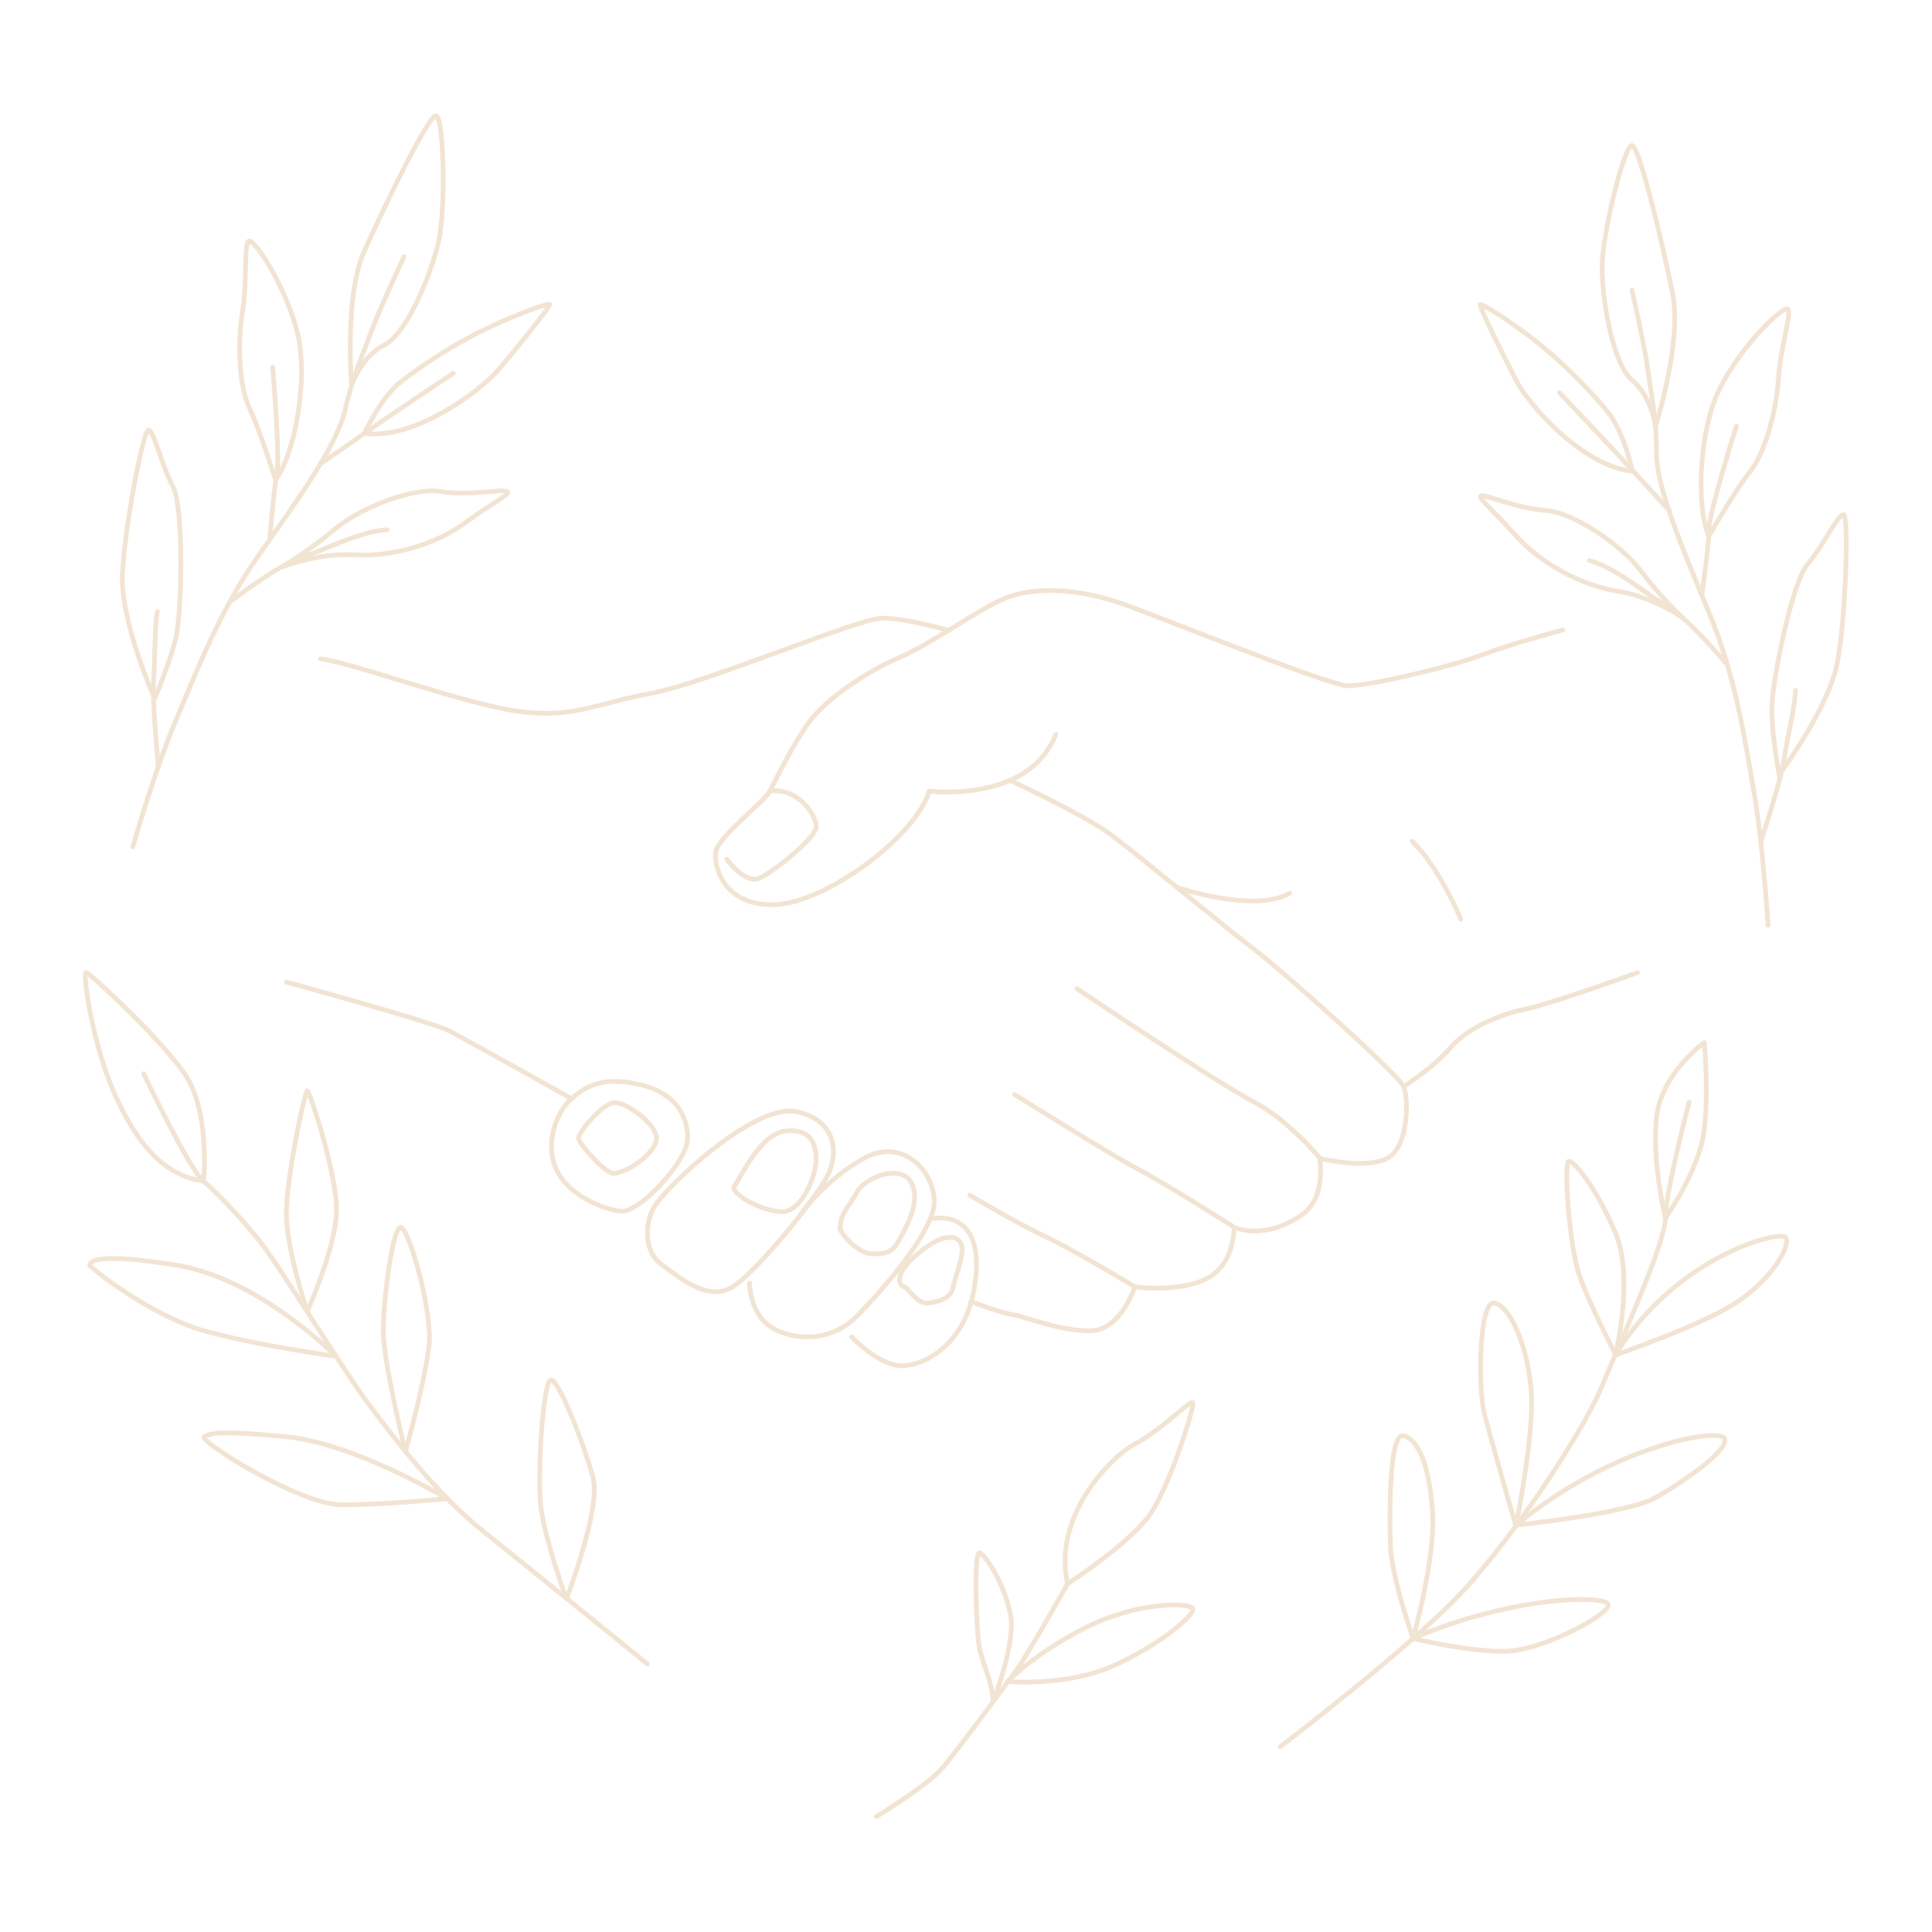 <?xml version="1.0" encoding="UTF-8"?>
<svg id="Calque_1" xmlns="http://www.w3.org/2000/svg" version="1.1" viewBox="0 0 408.8 408.8">
  <!-- Generator: Adobe Illustrator 29.5.1, SVG Export Plug-In . SVG Version: 2.1.0 Build 141)  -->
  <defs>
    <style>
      .st0 {
        fill: none;
        stroke: #f2e4d3;
        stroke-linecap: round;
        stroke-linejoin: round;
      }
    </style>
  </defs>
  <path class="st0" d="M330.7,133.3s-10.3,2.7-17.5,5.4c-7.2,2.7-24.4,6.6-28.2,6.4s-33.8-12.2-45.7-16.7-21.8-4.2-27.6-1.4c-5.8,2.7-15.1,9.5-21.8,12.3-6.7,2.9-15.2,8.7-18.7,13.5s-7.1,12.3-8.3,14.6-11.2,9.8-11.5,13.1,2.1,11.4,12.8,10.9,29.6-14.4,32.4-24c0,0,21,2.7,26.8-12"/>
  <path class="st0" d="M153.8,181.8s3.8,5.4,6.9,4,12-8.5,12-10.9-3.8-8.3-9.8-7.5"/>
  <path class="st0" d="M213.7,165.1s15.9,7.4,21.5,11.6,26,21.1,30.6,24.5,30.1,26.1,31.2,28.7,1.1,12.8-3.5,15.2-14.3,0-14.3,0c0,0,1.6,8.3-3.8,12-5.4,3.7-10.6,4-14.3,2.6,0,0,.3,7.5-5.5,10.7-5.7,3.2-15.5,1.9-15.5,1.9,0,0-2.9,9.3-9.5,9.3s-13.5-3-16.2-3.4-9-2.8-9-2.8"/>
  <path class="st0" d="M279.3,245.1s-6.7-8.2-14.1-12c-7.4-3.8-37.3-23.9-37.3-23.9"/>
  <path class="st0" d="M261.2,259.7s-14.6-9.3-20.2-12.2c-5.6-2.9-26.3-15.9-26.3-15.9"/>
  <path class="st0" d="M240.2,272.3s-13.3-8-19.1-10.7c-5.8-2.7-15.9-8.7-15.9-8.7"/>
  <path class="st0" d="M249.1,187.8s16.2,5.5,23.8,1.2"/>
  <path class="st0" d="M309.1,194.5s-4.5-10.9-10.3-16.5"/>
  <path class="st0" d="M297,229.9s6.1-3.8,9.9-8.2,10.7-7.1,16-8.2,23.6-7.7,23.6-7.7"/>
  <path class="st0" d="M131.4,256.3c3.9.4,14.1-10.7,14.1-15.4s-2.4-9.6-10.1-11.4-11.2.2-14.4,2.9-5.9,9.6-3.2,15.2,10.1,8.3,13.6,8.7Z"/>
  <path class="st0" d="M138.9,254.7c-2.4,3-3,9.9,1,12.8s9.9,8,15.1,4.8,18.6-19.7,20.5-24.4,1-11.1-7.1-12.7c-8-1.6-24.5,13-29.5,19.4Z"/>
  <path class="st0" d="M155.4,250.9c-1,1.6,5.5,5.3,9.9,5.5s7.5-8,7.4-11.2-1.1-6.4-6.4-5.9c-5.3.5-9.3,9.3-10.9,11.7Z"/>
  <path class="st0" d="M177.7,259.7c0,1.3,4,5.6,6.7,5.6s4.3,0,5.8-2.8,4.8-8.3,2.6-12.3-9.8-1.1-11.5,2.1-3.4,4.2-3.5,7.4Z"/>
  <path class="st0" d="M158.6,271.5s0,7.1,5.4,9.8,12.4,2.1,17.2-2.7,16.5-18,16.5-24.3-6.6-13.8-14.9-9.2c-8.3,4.6-13.3,11.7-13.3,11.7"/>
  <path class="st0" d="M180.2,282.9s5.8,6.1,10.6,6.1,13-4.4,15.2-15.6c2.2-11.3-1.6-16.8-9.2-15.5"/>
  <path class="st0" d="M196.7,275.7c1.3-.3,4.5-.6,5-3.4s3-7.9,1.3-9.7-5.2-.5-9.5,3.3-3.3,6.1-2.2,6.4,2.8,3.9,5.4,3.4Z"/>
  <path class="st0" d="M130.1,248.3c3.5-.6,8.8-4.6,8.8-7.5s-6.2-7.5-8.8-7.5-7.7,6.4-7.7,7.5,5.8,7.8,7.7,7.5Z"/>
  <path class="st0" d="M121,232.5s-22.3-12.5-26-14.4-34.4-10.3-34.4-10.3"/>
  <path class="st0" d="M200.8,133.4s-9-2.6-14.1-2.6-36.9,13.6-48.9,15.9c-12,2.2-16.5,5.4-28.2,3.8s-34.3-10.1-41.8-11.1"/>
  <g>
    <path class="st0" d="M374.1,195.8s-1-16.8-3-28.4-4-24.7-9.5-37.8c-5.4-13.1-11.1-26.3-11.1-33.8s-1.1-12.3-1.8-17.3c-.6-5-3.4-17.1-3.4-17.1"/>
    <path class="st0" d="M350.3,90.2s5.7-17.9,3.6-28.2c-2.1-10.3-6.9-30.6-8.5-31.2s-6.4,18.6-6.4,25.8,2.3,20.5,6.4,23.9,4.9,9.8,4.9,9.8Z"/>
    <path class="st0" d="M360.1,125.9s1.5-10.4,1.5-13.9,5.8-21.8,5.8-21.8"/>
    <path class="st0" d="M353.2,108s-4.8-5.2-7.7-8.4-12.2-13-15.5-16.5"/>
    <path class="st0" d="M365.5,140.7s-8.1-9.7-12.3-12.1-11.1-8.4-16.9-10"/>
    <path class="st0" d="M372.6,178s4.3-13,4.9-17.3,2.4-11.5,2.4-14.6"/>
    <path class="st0" d="M376.9,163.3s10.2-13.7,11.9-23.3c1.8-9.6,2.4-30.8,1.3-31.1s-4.5,6.9-7.7,10.6c-3.2,3.7-7.5,24.8-7.5,30.6s1.7,14.6,1.7,14.6"/>
    <path class="st0" d="M356.1,130.8s-4.7-4.4-8.9-10-14.3-12.4-20.2-12.8-12.7-3.4-13.6-3.1,2.1,2.6,7.4,8.5,13.9,10.5,21.5,11.7,13.9,5.7,13.9,5.7Z"/>
    <path class="st0" d="M361.6,113.4s5.5-9.6,8.7-13.6,5.5-12.7,6-19.5c.4-6.9,3-14.3,1.9-14.9s-10,8-14.4,17c-4.4,9-4.9,25.1-2.2,31.1Z"/>
    <path class="st0" d="M345.4,99.6s-1.8-8.2-5.1-12.3c-3.4-4.2-9.1-10.1-14.7-14.6-5.6-4.5-12-8.5-12.4-8.3s4.7,10.4,7.5,15.9,14.3,18.4,24.7,19.4Z"/>
  </g>
  <g>
    <path class="st0" d="M28.1,179.2s4.6-16.2,9.2-27,9.3-23.2,17.5-34.8c8.2-11.6,16.5-23.2,18.2-30.6s3.8-11.8,5.5-16.5,7-16,7-16"/>
    <path class="st0" d="M74.4,81.4s-1.6-18.7,2.7-28.3c4.3-9.6,13.4-28.4,15.1-28.6s2.2,19.5.6,26.6-6.7,19.5-11.5,21.9-6.9,8.5-6.9,8.5Z"/>
    <path class="st0" d="M57.1,114.1s.8-10.5,1.5-13.9-.9-22.5-.9-22.5"/>
    <path class="st0" d="M67.7,98.2s5.9-4,9.4-6.5,14.7-10,18.8-12.7"/>
    <path class="st0" d="M48.6,127.4s10-7.7,14.7-9.2c4.6-1.5,12.7-5.8,18.6-6.1"/>
    <path class="st0" d="M33.5,162.2s-1.3-13.6-1-18,.2-11.8.8-14.8"/>
    <path class="st0" d="M32.4,147s-6.9-15.6-6.5-25.4,4.4-30.5,5.5-30.6,2.9,7.7,5.2,12,1.9,25.9.7,31.5-4.8,13.8-4.8,13.8"/>
    <path class="st0" d="M59.9,119.8s5.6-3.3,10.9-7.8,16.6-9,22.5-8,13.1-.6,14,0-2.6,2-9,6.7-15.8,7.2-23.5,6.7c-7.7-.4-14.8,2.5-14.8,2.5Z"/>
    <path class="st0" d="M58.3,101.6s-3.3-10.6-5.5-15.2-2.6-13.6-1.5-20.4.2-14.6,1.4-15,8,10,10.3,19.7-.7,25.6-4.7,30.8Z"/>
    <path class="st0" d="M77.1,91.7s3.5-7.6,7.7-10.9,11.1-7.9,17.6-11c6.5-3.2,13.6-5.7,13.9-5.4s-6.8,9.1-10.8,13.8-17.9,14.9-28.3,13.5Z"/>
  </g>
  <path class="st0" d="M185.4,384.4s10.9-6.6,14.1-10.4,13-17.1,15.5-20.5,10.9-18.4,10.9-18.4c0,0,13.6-8.7,17.8-15.2,4.2-6.6,9.1-22.4,8.7-23.1s-6.7,5.8-12.2,8.7c-5.4,2.9-17.5,15.4-14.3,29.6"/>
  <path class="st0" d="M210.2,359.8s4.8-12.1,3.6-18.2c-1.1-6.1-5.4-13-6.6-13s-.6,16.7,0,19.9c.6,3.2,2.8,7.6,2.9,11.3Z"/>
  <path class="st0" d="M213.2,355.8s12.5,1.1,22.3-3.3,17-10.5,16.9-12-11.4-1.7-22.3,3.7-16.9,11.6-16.9,11.6Z"/>
  <path class="st0" d="M137,352.1s-24.5-19.9-34.5-27.9c-10.1-7.9-19.7-20.7-24.8-27.5s-19.2-29.9-23.3-34.8-8.2-9.3-11.3-11.9-12.7-22.8-12.7-22.8"/>
  <path class="st0" d="M43.1,249.9s1.4-15-4.1-22.8c-5.5-7.8-19.7-20.9-20.7-21.3s1.2,14.5,5.5,24.6,10.1,18.3,19.2,19.5Z"/>
  <path class="st0" d="M65,277.5s6-13.3,6.2-21.1-5.7-25.6-6.2-25.6-4.3,17.9-4.4,25.6,4.4,21.1,4.4,21.1Z"/>
  <path class="st0" d="M71.2,287.1s-16.1-16.5-33.9-19.4c-17.8-2.9-18.3-.5-18.3,0s13.1,10.8,24.2,13.9,28,5.4,28,5.4Z"/>
  <path class="st0" d="M85.8,307.1s4.3-15.4,5-22.6-4.4-25.2-6.1-24.8-3.6,15.5-3.6,22,4.7,25.5,4.7,25.5Z"/>
  <path class="st0" d="M94.6,317.1s-19.5-11.7-34.1-13.1c-14.6-1.4-15.9-.7-17.3,0s20,14.4,29.2,14.4,22.2-1.3,22.2-1.3Z"/>
  <path class="st0" d="M119.9,338.2s7.3-19,5.6-25.5-7.2-20.7-8.9-20.7-2.9,19.5-2.2,26.4,5.4,19.8,5.4,19.8Z"/>
  <path class="st0" d="M270.9,369.6s23.6-18,35.8-30c12.3-12,28.4-37,32-45.7,3.6-8.7,13.7-30.8,13.7-36.2s5-24.5,5-24.5"/>
  <path class="st0" d="M352.4,257.7s7.2-10.1,8.2-18.6,0-18.5,0-18.5c0,0-9.1,6.5-10.1,15.9s1.9,21.3,1.9,21.3Z"/>
  <path class="st0" d="M341.8,286.7s4.1-16.3,0-25.9c-4.1-9.6-8.6-15-9.8-15.1s0,17.9,2.2,24.2,7.7,16.8,7.7,16.8Z"/>
  <path class="st0" d="M341.8,286.7s17.6-6,25.3-10.9,11.8-12.1,10.8-13.9-23.4,3.9-36.1,24.8Z"/>
  <path class="st0" d="M320.8,322.7s3.9-19.2,3.2-28.4-4.3-17.7-7.7-18.6-3.6,18-2.2,23.5c1.4,5.5,6.6,23.5,6.6,23.5Z"/>
  <path class="st0" d="M320.8,322.7s23.5-2.4,29.5-5.8,15.6-10.1,14.6-12.5-23.7,1.4-44.1,18.3Z"/>
  <path class="st0" d="M299,346.7s4.9-17.5,4.1-27.1c-.7-9.6-3-15-6.1-15.8s-3,16.5-2.8,23.2,4.8,19.7,4.8,19.7Z"/>
  <path class="st0" d="M299,346.7s12,2.9,19.7,2.7c7.7-.2,21.6-7.6,21.6-9.8s-20.3-2-41.4,7.1Z"/>
</svg>